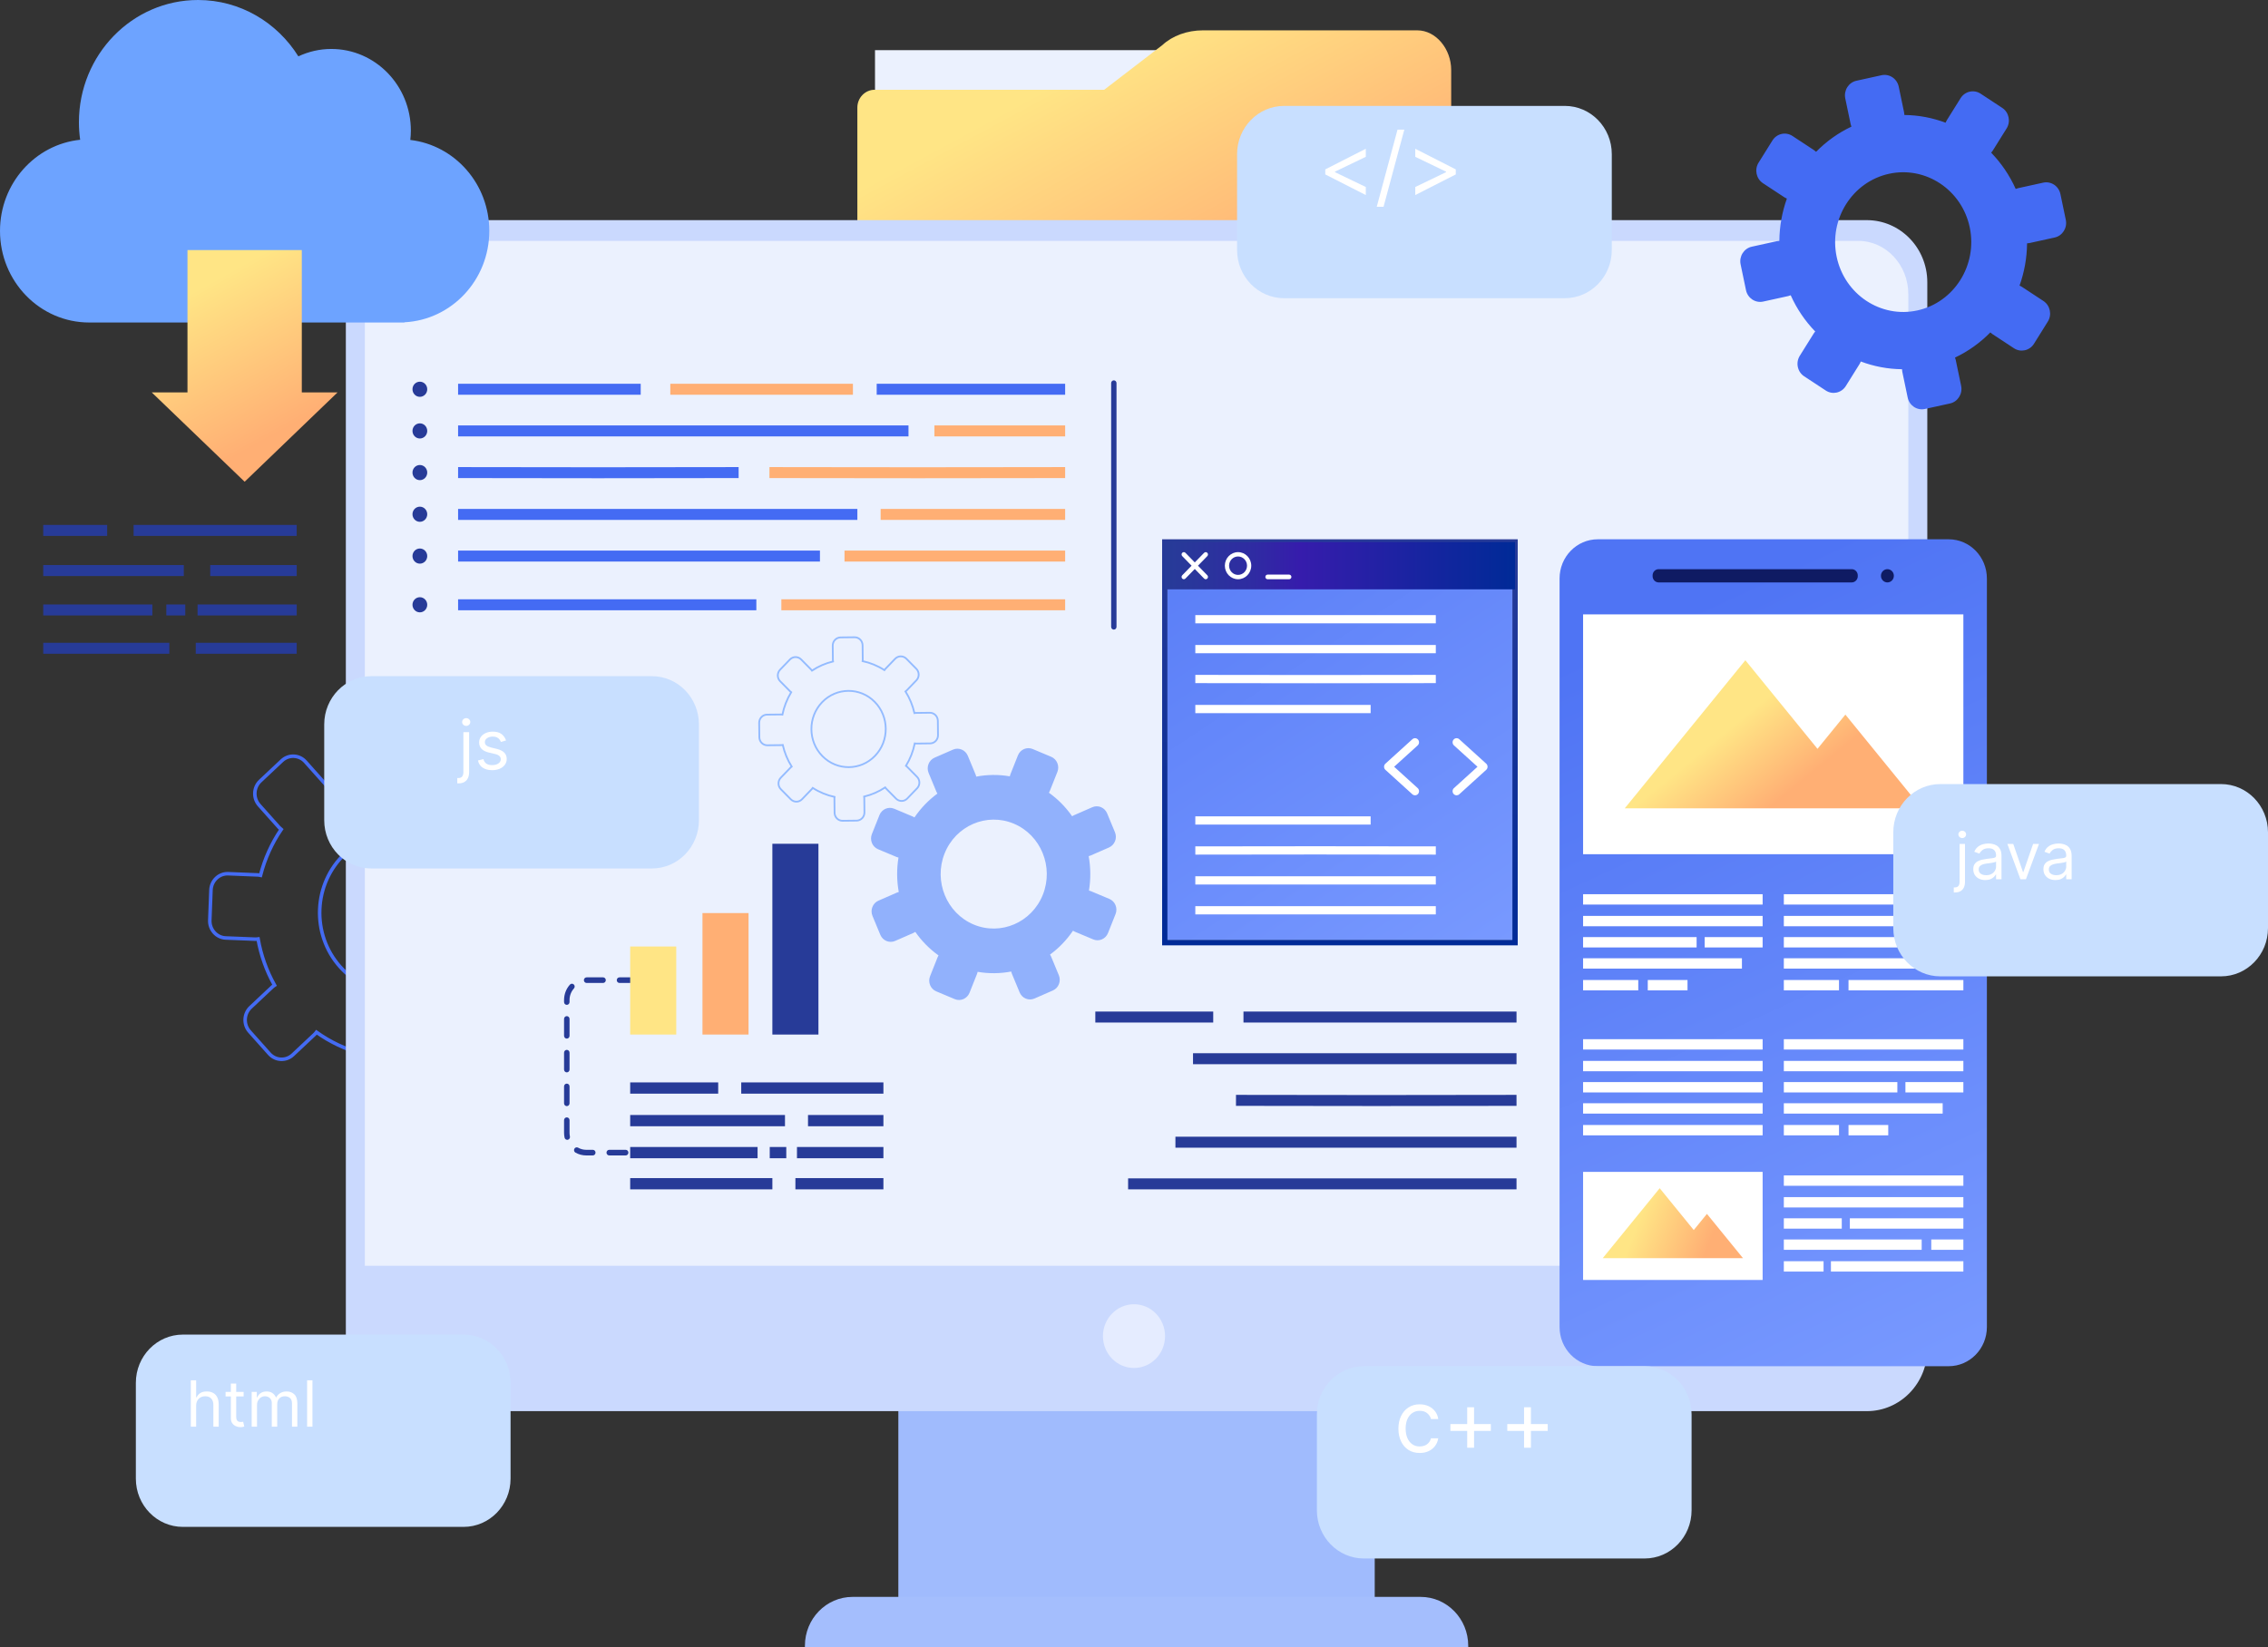 <svg width="640" height="465" viewBox="0 0 640 465" fill="none" xmlns="http://www.w3.org/2000/svg">
<rect x="0" y="0" width="640" height="465" fill="#333333" stroke="none"/>
<path d="M141.785 217.524L135.66 223.282C135.455 223.474 135.277 223.682 135.114 223.899C131.223 221.115 126.945 219.115 122.494 217.908C122.552 217.633 122.596 217.353 122.606 217.065L122.932 208.546C123.033 205.895 121.014 203.653 118.432 203.549L110.134 203.215C107.553 203.112 105.368 205.184 105.267 207.835L104.942 216.354C104.931 216.641 104.953 216.923 104.99 217.2C100.582 218.022 96.278 219.608 92.276 221.965C92.132 221.734 91.971 221.511 91.785 221.301L86.177 215.012C84.432 213.056 81.461 212.921 79.555 214.713L73.43 220.47C71.524 222.262 71.393 225.312 73.139 227.269L78.748 233.557C78.935 233.766 79.138 233.95 79.35 234.118C76.637 238.112 74.689 242.504 73.513 247.074C73.246 247.014 72.973 246.969 72.694 246.959L64.396 246.624C63.153 246.573 61.964 247.02 61.047 247.882C61.041 247.887 61.035 247.893 61.031 247.899C60.112 248.772 59.578 249.959 59.529 251.244L59.204 259.764C59.103 262.415 61.121 264.656 63.703 264.76L72.002 265.094C72.282 265.106 72.555 265.081 72.826 265.042C73.626 269.568 75.171 273.987 77.467 278.095C77.242 278.242 77.024 278.407 76.82 278.599L70.695 284.357C68.789 286.149 68.657 289.199 70.404 291.155L76.012 297.444C77.757 299.4 80.728 299.535 82.634 297.742L88.759 291.984C88.964 291.792 89.142 291.584 89.306 291.367C93.198 294.153 97.475 296.153 101.929 297.36C101.87 297.633 101.825 297.912 101.813 298.201L101.488 306.721C101.438 308.006 101.879 309.232 102.729 310.175C103.579 311.12 104.736 311.667 105.986 311.717L114.284 312.051C115.568 312.102 116.751 311.616 117.632 310.79C118.523 309.953 119.101 308.766 119.152 307.431L119.478 298.912C119.489 298.624 119.465 298.342 119.427 298.066C123.836 297.244 128.14 295.658 132.142 293.301C132.286 293.532 132.447 293.757 132.634 293.965L138.242 300.254C139.987 302.21 142.958 302.345 144.864 300.553L150.989 294.796C152.895 293.004 153.026 289.954 151.28 287.997L145.671 281.709C145.485 281.499 145.282 281.316 145.07 281.148C147.783 277.154 149.732 272.761 150.907 268.189C151.173 268.249 151.445 268.295 151.727 268.307L160.025 268.642C161.309 268.693 162.493 268.207 163.373 267.381C164.263 266.544 164.842 265.356 164.891 264.022L165.219 255.502C165.319 252.851 163.301 250.61 160.719 250.506L152.42 250.172C152.141 250.16 151.867 250.182 151.595 250.22C150.795 245.695 149.25 241.278 146.954 237.169C147.179 237.022 147.398 236.857 147.601 236.665L153.726 230.908C155.632 229.116 155.763 226.066 154.017 224.109L148.408 217.821C146.66 215.866 143.691 215.732 141.785 217.524ZM127.072 274.3C118.121 282.715 104.17 282.085 95.973 272.895C87.776 263.706 88.39 249.383 97.341 240.967C106.292 232.552 120.243 233.182 128.441 242.372C136.637 251.563 136.024 265.886 127.072 274.3Z" stroke="#446BF3" stroke-miterlimit="10"/>
<path d="M331.556 14.157H246.915V29.014H331.556V14.157Z" fill="#EBF1FE"/>
<path d="M399.937 8.566H339.434C335.03 8.566 330.853 10.084 328.023 12.712L311.587 25.338H246.836C244.13 25.338 241.935 27.592 241.935 30.37V122.378C241.935 125.157 244.13 127.41 246.836 127.41H404.605C407.311 127.41 409.506 125.158 409.506 122.378V33.485V30.37V19.749C409.506 13.838 405.223 8.566 399.937 8.566Z" fill="url(#paint0_linear_95_1548)"/>
<path d="M387.888 391.772H253.566V457.878H387.888V391.772Z" fill="#A4BEFD"/>
<path d="M387.888 391.772H253.566V457.878H387.888V391.772Z" fill="#A0BBFD"/>
<path d="M543.86 79.666V380.81C543.86 390.483 536.224 398.323 526.789 398.323H114.664C105.242 398.323 97.592 390.483 97.592 380.81V79.666C97.592 69.994 105.242 62.14 114.664 62.14H526.789C536.224 62.14 543.86 69.994 543.86 79.666Z" fill="#CAD9FE"/>
<path opacity="0.5" d="M328.763 377.142C328.763 382.111 324.84 386.139 320 386.139C315.16 386.139 311.238 382.111 311.238 377.142C311.238 372.173 315.16 368.146 320 368.146C324.84 368.146 328.763 372.173 328.763 377.142Z" fill="white"/>
<path d="M538.501 357.298V83.04C538.501 74.727 532.162 67.989 524.344 67.989H117.11C109.292 67.989 102.954 74.727 102.954 83.04V357.298H538.501Z" fill="#EBF1FE"/>
<path d="M414.317 465H227.137V464.54C227.137 456.926 233.15 450.754 240.565 450.754H400.888C408.304 450.754 414.315 456.926 414.315 464.54V465H414.317Z" fill="#A4BEFD"/>
<path d="M138.071 65.175C138.071 51.9 128.324 40.977 115.78 39.502C115.876 38.634 115.938 37.755 115.938 36.861C115.938 24.134 105.888 13.819 93.493 13.819C90.172 13.819 87.03 14.579 84.194 15.907C78.218 6.342 67.778 0 55.887 0C37.321 0 22.271 15.451 22.271 34.512C22.271 36.19 22.394 37.839 22.62 39.452C9.915 40.772 0 51.785 0 65.176C0 79.457 11.276 91.033 25.186 91.033H114.134V90.969C127.459 90.294 138.071 79.022 138.071 65.175Z" fill="#6DA3FF"/>
<path d="M85.166 110.763V70.588H52.904V110.763H42.82L69.035 135.978L95.253 110.763H85.166Z" fill="url(#paint1_linear_95_1548)"/>
<path d="M441.564 84.172H362.352C355.027 84.172 349.089 78.076 349.089 70.556V43.51C349.089 35.99 355.027 29.894 362.352 29.894H441.564C448.888 29.894 454.827 35.99 454.827 43.51V70.555C454.827 78.076 448.888 84.172 441.564 84.172Z" fill="#C8DFFF"/>
<path d="M130.81 430.991H51.599C44.275 430.991 38.336 424.894 38.336 417.375V390.33C38.336 382.811 44.275 376.714 51.599 376.714H130.811C138.136 376.714 144.074 382.811 144.074 390.33V417.375C144.074 424.894 138.136 430.991 130.81 430.991Z" fill="#C8DFFF"/>
<path d="M183.967 245.142H104.755C97.43 245.142 91.492 239.046 91.492 231.526V204.481C91.492 196.962 97.43 190.865 104.755 190.865H183.967C191.291 190.865 197.23 196.962 197.23 204.481V231.526C197.23 239.046 191.291 245.142 183.967 245.142Z" fill="#C8DFFF"/>
<path d="M549.897 152.224H450.868C444.915 152.224 440.09 157.178 440.09 163.29V374.569C440.09 380.681 444.915 385.635 450.868 385.635H549.897C555.849 385.635 560.675 380.681 560.675 374.569V163.29C560.675 157.178 555.849 152.224 549.897 152.224Z" fill="url(#paint2_linear_95_1548)"/>
<path d="M522.526 164.399H468.054C467.109 164.399 466.342 163.612 466.342 162.641V162.415C466.342 161.445 467.109 160.658 468.054 160.658H522.526C523.471 160.658 524.237 161.445 524.237 162.415V162.641C524.237 163.612 523.471 164.399 522.526 164.399Z" fill="#0F1B63"/>
<path d="M534.423 162.528C534.423 163.561 533.607 164.399 532.6 164.399C531.594 164.399 530.778 163.561 530.778 162.528C530.778 161.495 531.594 160.657 532.6 160.657C533.607 160.657 534.423 161.495 534.423 162.528Z" fill="#0F1B63"/>
<path d="M554.037 173.42H446.728V241.116H554.037V173.42Z" fill="white"/>
<path d="M520.741 201.707L512.873 211.37L492.516 186.367L458.478 228.169H499.195H526.551H542.288L520.741 201.707Z" fill="url(#paint3_linear_95_1548)"/>
<path d="M497.391 330.785H446.728V361.292H497.391V330.785Z" fill="white"/>
<path d="M481.671 342.641L477.956 347.202L468.345 335.397L452.275 355.134H471.498H484.414H491.844L481.671 342.641Z" fill="url(#paint4_linear_95_1548)"/>
<path d="M497.391 258.529H446.728V261.451H497.391V258.529Z" fill="white"/>
<path d="M497.391 252.405H446.728V255.328H497.391V252.405Z" fill="white"/>
<path d="M478.762 264.512H446.728V267.434H478.762V264.512Z" fill="white"/>
<path d="M497.389 264.512H481.039V267.434H497.389V264.512Z" fill="white"/>
<path d="M491.55 270.487H446.728V273.409H491.55V270.487Z" fill="white"/>
<path d="M462.296 276.625H446.728V279.548H462.296V276.625Z" fill="white"/>
<path d="M476.194 276.625H464.981V279.548H476.194V276.625Z" fill="white"/>
<path d="M554.037 299.455H503.374V302.378H554.037V299.455Z" fill="white"/>
<path d="M554.037 293.33H503.374V296.253H554.037V293.33Z" fill="white"/>
<path d="M535.408 305.436H503.374V308.359H535.408V305.436Z" fill="white"/>
<path d="M554.036 305.436H537.686V308.359H554.036V305.436Z" fill="white"/>
<path d="M548.196 311.411H503.374V314.334H548.196V311.411Z" fill="white"/>
<path d="M518.941 317.55H503.374V320.472H518.941V317.55Z" fill="white"/>
<path d="M532.84 317.55H521.627V320.472H532.84V317.55Z" fill="white"/>
<path d="M554.037 258.529H503.374V261.451H554.037V258.529Z" fill="white"/>
<path d="M554.037 252.405H503.374V255.328H554.037V252.405Z" fill="white"/>
<path d="M535.408 264.512H503.374V267.434H535.408V264.512Z" fill="white"/>
<path d="M554.036 264.512H537.686V267.434H554.036V264.512Z" fill="white"/>
<path d="M554.037 270.487H503.374V273.409H554.037V270.487Z" fill="white"/>
<path d="M518.941 276.625H503.374V279.548H518.941V276.625Z" fill="white"/>
<path d="M554.037 276.625H521.627V279.548H554.037V276.625Z" fill="white"/>
<path d="M497.391 299.455H446.728V302.378H497.391V299.455Z" fill="white"/>
<path d="M497.391 293.33H446.728V296.253H497.391V293.33Z" fill="white"/>
<path d="M497.391 305.436H446.728V308.359H497.391V305.436Z" fill="white"/>
<path d="M497.391 311.411H446.728V314.334H497.391V311.411Z" fill="white"/>
<path d="M497.391 317.55H446.728V320.472H497.391V317.55Z" fill="white"/>
<path d="M554.037 337.907H503.374V340.83H554.037V337.907Z" fill="white"/>
<path d="M554.037 331.784H503.374V334.706H554.037V331.784Z" fill="white"/>
<path d="M554.035 343.889H522.001V346.811H554.035V343.889Z" fill="white"/>
<path d="M519.724 343.889H503.374V346.811H519.724V343.889Z" fill="white"/>
<path d="M542.275 349.864H503.374V352.786H542.275V349.864Z" fill="white"/>
<path d="M554.035 349.864H544.978V352.786H554.035V349.864Z" fill="white"/>
<path d="M554.037 356.002H516.666V358.925H554.037V356.002Z" fill="white"/>
<path d="M514.586 356.002H503.374V358.925H514.586V356.002Z" fill="white"/>
<path d="M464.081 439.913H384.869C377.545 439.913 371.606 433.817 371.606 426.297V399.253C371.606 391.733 377.545 385.636 384.869 385.636H464.081C471.406 385.636 477.344 391.733 477.344 399.253V426.297C477.344 433.817 471.406 439.913 464.081 439.913Z" fill="#C8DFFF"/>
<path d="M626.738 275.594H547.525C540.201 275.594 534.263 269.497 534.263 261.978V234.933C534.263 227.413 540.201 221.317 547.525 221.317H626.738C634.062 221.317 640 227.413 640 234.933V261.978C640 269.497 634.062 275.594 626.738 275.594Z" fill="#C8DFFF"/>
<path d="M342.356 285.53H309.085V288.629H342.356V285.53Z" fill="#273B98"/>
<path d="M427.942 285.53H350.891V288.629H427.942V285.53Z" fill="#273B98"/>
<path d="M388.452 312.197C375.226 312.197 361.971 312.181 348.777 312.148L348.782 309.048C375.168 309.113 401.798 309.113 427.938 309.048L427.945 312.148C414.874 312.181 401.678 312.197 388.452 312.197Z" fill="#273B98"/>
<path d="M427.942 297.29H336.654V300.389H427.942V297.29Z" fill="#273B98"/>
<path d="M427.943 320.858H331.689V323.957H427.943V320.858Z" fill="#273B98"/>
<path d="M427.943 332.618H318.338V335.717H427.943V332.618Z" fill="#273B98"/>
<path d="M180.799 108.325H129.266V111.424H180.799V108.325Z" fill="#446BF3"/>
<path d="M300.572 108.325H247.393V111.424H300.572V108.325Z" fill="#446BF3"/>
<path d="M300.572 120.084H263.683V123.184H300.572V120.084Z" fill="#FFAF74"/>
<path d="M300.572 143.654H248.509V146.753H300.572V143.654Z" fill="#FFAF74"/>
<path d="M300.572 155.412H238.312V158.511H300.572V155.412Z" fill="#FFAF74"/>
<path d="M300.572 169.161H220.486V172.261H300.572V169.161Z" fill="#FFAF74"/>
<path d="M240.685 108.325H189.151V111.424H240.685V108.325Z" fill="#FFAF74"/>
<path d="M258.97 134.991C251.098 134.991 243.198 134.979 227.399 134.957L217.127 134.942L217.13 131.843L227.403 131.858C258.996 131.903 258.999 131.903 290.369 131.858L300.572 131.843V134.942L290.373 134.957C274.686 134.981 266.842 134.991 258.97 134.991Z" fill="#FFAF74"/>
<path d="M168.756 134.991C155.53 134.991 142.334 134.975 129.263 134.943L129.269 131.844C155.409 131.909 182.042 131.909 208.427 131.844L208.433 134.943C195.237 134.976 181.981 134.991 168.756 134.991Z" fill="#446BF3"/>
<path d="M256.365 120.084H129.266V123.184H256.365V120.084Z" fill="#446BF3"/>
<path d="M213.431 169.161H129.266V172.261H213.431V169.161Z" fill="#446BF3"/>
<path d="M241.937 143.654H129.266V146.753H241.937V143.654Z" fill="#446BF3"/>
<path d="M231.379 155.412H129.266V158.511H231.379V155.412Z" fill="#446BF3"/>
<path d="M118.479 112.012C119.628 112.012 120.56 111.055 120.56 109.875C120.56 108.695 119.628 107.738 118.479 107.738C117.329 107.738 116.398 108.695 116.398 109.875C116.398 111.055 117.329 112.012 118.479 112.012Z" fill="#273B98"/>
<path d="M120.56 121.635C120.56 122.815 119.628 123.771 118.479 123.771C117.329 123.771 116.398 122.815 116.398 121.635C116.398 120.455 117.329 119.498 118.479 119.498C119.628 119.497 120.56 120.453 120.56 121.635Z" fill="#273B98"/>
<path d="M118.479 135.53C119.628 135.53 120.56 134.573 120.56 133.393C120.56 132.213 119.628 131.256 118.479 131.256C117.329 131.256 116.398 132.213 116.398 133.393C116.398 134.573 117.329 135.53 118.479 135.53Z" fill="#273B98"/>
<path d="M120.56 145.153C120.56 146.333 119.628 147.29 118.479 147.29C117.329 147.29 116.398 146.333 116.398 145.153C116.398 143.973 117.329 143.016 118.479 143.016C119.628 143.016 120.56 143.973 120.56 145.153Z" fill="#273B98"/>
<path d="M118.479 159.099C119.628 159.099 120.56 158.142 120.56 156.962C120.56 155.782 119.628 154.826 118.479 154.826C117.329 154.826 116.398 155.782 116.398 156.962C116.398 158.142 117.329 159.099 118.479 159.099Z" fill="#273B98"/>
<path d="M120.56 170.71C120.56 171.89 119.628 172.847 118.479 172.847C117.329 172.847 116.398 171.89 116.398 170.71C116.398 169.53 117.329 168.574 118.479 168.574C119.628 168.574 120.56 169.53 120.56 170.71Z" fill="#273B98"/>
<path d="M314.309 177.717C313.891 177.717 313.554 177.371 313.554 176.942V108.134C313.554 107.705 313.891 107.359 314.309 107.359C314.727 107.359 315.064 107.705 315.064 108.134V176.943C315.063 177.371 314.725 177.717 314.309 177.717Z" fill="#273B98"/>
<path d="M185.836 326.142H181.196C180.768 326.142 180.423 325.786 180.423 325.348C180.423 324.909 180.77 324.555 181.196 324.555H185.836C186.264 324.555 186.609 324.911 186.609 325.348C186.61 325.786 186.264 326.142 185.836 326.142ZM176.557 326.142H171.919C171.491 326.142 171.146 325.786 171.146 325.348C171.146 324.909 171.493 324.555 171.919 324.555H176.557C176.985 324.555 177.33 324.911 177.33 325.348C177.332 325.786 176.985 326.142 176.557 326.142ZM167.279 326.142H165.401C164.345 326.142 163.301 325.864 162.382 325.341C162.007 325.128 161.874 324.645 162.08 324.261C162.289 323.876 162.763 323.741 163.131 323.952C163.822 324.345 164.606 324.554 165.401 324.554H167.279C167.707 324.554 168.052 324.909 168.052 325.347C168.053 325.786 167.707 326.142 167.279 326.142ZM160.067 321.736C159.712 321.736 159.392 321.483 159.314 321.111C159.219 320.663 159.17 320.202 159.17 319.745V316.19C159.17 315.751 159.517 315.397 159.943 315.397C160.369 315.397 160.716 315.752 160.716 316.19V319.745C160.716 320.089 160.752 320.436 160.824 320.775C160.914 321.204 160.65 321.627 160.234 321.72C160.177 321.73 160.121 321.736 160.067 321.736ZM159.943 312.221C159.515 312.221 159.17 311.866 159.17 311.428V306.664C159.17 306.225 159.517 305.871 159.943 305.871C160.369 305.871 160.716 306.227 160.716 306.664V311.428C160.716 311.866 160.371 312.221 159.943 312.221ZM159.943 302.695C159.515 302.695 159.17 302.34 159.17 301.901V297.137C159.17 296.698 159.517 296.344 159.943 296.344C160.369 296.344 160.716 296.699 160.716 297.137V301.901C160.716 302.34 160.371 302.695 159.943 302.695ZM159.943 293.168C159.515 293.168 159.17 292.813 159.17 292.375V287.611C159.17 287.172 159.517 286.818 159.943 286.818C160.369 286.818 160.716 287.174 160.716 287.611V292.375C160.716 292.814 160.371 293.168 159.943 293.168ZM159.943 283.642C159.515 283.642 159.17 283.287 159.17 282.849V282.269C159.17 280.654 159.758 279.111 160.825 277.927C161.116 277.606 161.604 277.585 161.919 277.883C162.232 278.18 162.252 278.684 161.961 279.005C161.16 279.895 160.717 281.054 160.717 282.271V282.851C160.716 283.289 160.371 283.642 159.943 283.642ZM188.734 277.46H184.095C183.667 277.46 183.322 277.105 183.322 276.667C183.322 276.229 183.669 275.874 184.095 275.874H188.734C189.161 275.874 189.508 276.229 189.508 276.667C189.508 277.105 189.161 277.46 188.734 277.46ZM179.455 277.46H174.817C174.389 277.46 174.044 277.105 174.044 276.667C174.044 276.229 174.39 275.874 174.817 275.874H179.455C179.883 275.874 180.228 276.229 180.228 276.667C180.228 277.105 179.883 277.46 179.455 277.46ZM170.177 277.46H165.538C165.11 277.46 164.766 277.105 164.766 276.667C164.766 276.229 165.112 275.874 165.538 275.874H170.177C170.605 275.874 170.949 276.229 170.949 276.667C170.949 277.105 170.605 277.46 170.177 277.46Z" fill="#273B98"/>
<path d="M202.665 305.528H177.83V308.704H202.665V305.528Z" fill="#273B98"/>
<path d="M249.288 305.528H209.166V308.704H249.288V305.528Z" fill="#273B98"/>
<path d="M249.287 332.541H224.453V335.717H249.287V332.541Z" fill="#273B98"/>
<path d="M217.954 332.541H177.83V335.717H217.954V332.541Z" fill="#273B98"/>
<path d="M221.511 314.728H177.83V317.904H221.511V314.728Z" fill="#273B98"/>
<path d="M249.287 314.728H228.01V317.904H249.287V314.728Z" fill="#273B98"/>
<path d="M213.777 323.76H177.83V326.936H213.777V323.76Z" fill="#273B98"/>
<path d="M249.287 323.76H224.895V326.936H249.287V323.76Z" fill="#273B98"/>
<path d="M190.831 267.167H177.83V292.021H190.831V267.167Z" fill="#FFE585"/>
<path d="M211.228 257.731H198.227V292.02H211.228V257.731Z" fill="#FFAF74"/>
<path d="M230.953 238.17H217.952V292.02H230.953V238.17Z" fill="#273B98"/>
<path d="M221.878 323.76H217.212V326.936H221.878V323.76Z" fill="#273B98"/>
<path d="M426.772 153.809H329.447V265.29H426.772V153.809Z" fill="url(#paint5_linear_95_1548)"/>
<path d="M405.167 173.622H337.304V175.946H405.167V173.622Z" fill="white"/>
<path d="M371.164 192.862C359.51 192.862 347.877 192.85 337.303 192.824L337.309 190.499C358.454 190.553 383.824 190.553 405.166 190.499L405.172 192.824C394.497 192.85 382.819 192.862 371.164 192.862Z" fill="white"/>
<path d="M405.167 182.061H337.304V184.385H405.167V182.061Z" fill="white"/>
<path d="M386.776 198.977H337.304V201.301H386.776V198.977Z" fill="white"/>
<path d="M405.167 255.782H337.304V258.106H405.167V255.782Z" fill="white"/>
<path d="M405.166 241.23C383.821 241.178 358.452 241.178 337.309 241.23L337.303 238.906C358.452 238.855 383.825 238.855 405.172 238.906L405.166 241.23Z" fill="white"/>
<path d="M405.167 247.345H337.304V249.669H405.167V247.345Z" fill="white"/>
<path d="M386.776 230.429H337.304V232.753H386.776V230.429Z" fill="white"/>
<path d="M428.28 266.839H327.937V152.224H428.28V266.839ZM329.447 265.29H426.772V153.773H329.447V265.29Z" fill="url(#paint6_linear_95_1548)"/>
<path d="M427.527 152.998H328.692V166.352H427.527V152.998Z" fill="url(#paint7_linear_95_1548)"/>
<path d="M399.302 224.491C399.035 224.491 398.769 224.395 398.551 224.2L390.946 217.301C390.702 217.081 390.565 216.763 390.565 216.43C390.565 216.097 390.704 215.779 390.946 215.559L398.551 208.66C399.02 208.236 399.734 208.278 400.15 208.762C400.564 209.243 400.518 209.977 400.051 210.403L393.406 216.43L400.051 222.458C400.518 222.884 400.562 223.617 400.15 224.098C399.927 224.359 399.614 224.491 399.302 224.491Z" fill="white"/>
<path d="M411.034 224.49C410.721 224.49 410.409 224.358 410.185 224.098C409.772 223.616 409.817 222.883 410.285 222.457L416.93 216.43L410.285 210.402C409.817 209.976 409.774 209.243 410.185 208.762C410.6 208.28 411.314 208.237 411.785 208.66L419.389 215.558C419.633 215.779 419.771 216.097 419.771 216.43C419.771 216.762 419.632 217.079 419.389 217.301L411.785 224.199C411.568 224.394 411.301 224.49 411.034 224.49Z" fill="white"/>
<path d="M338.052 159.676L340.688 156.97C340.938 156.713 340.938 156.299 340.688 156.043C340.439 155.787 340.036 155.787 339.786 156.043L337.15 158.749L334.513 156.043C334.264 155.787 333.861 155.787 333.611 156.043C333.361 156.299 333.361 156.713 333.611 156.97L336.247 159.676L333.611 162.383C333.361 162.639 333.361 163.053 333.611 163.309C333.735 163.437 333.899 163.501 334.062 163.501C334.226 163.501 334.389 163.437 334.513 163.309L337.15 160.603L339.786 163.309C339.91 163.437 340.074 163.501 340.237 163.501C340.401 163.501 340.564 163.437 340.688 163.309C340.938 163.053 340.938 162.639 340.688 162.383L338.052 159.676Z" fill="white"/>
<path d="M349.361 163.501C347.306 163.501 345.634 161.784 345.634 159.676C345.634 157.566 347.306 155.851 349.361 155.851C351.416 155.851 353.087 157.568 353.087 159.676C353.087 161.786 351.416 163.501 349.361 163.501ZM349.361 157.075C347.965 157.075 346.828 158.241 346.828 159.675C346.828 161.108 347.965 162.274 349.361 162.274C350.757 162.274 351.893 161.108 351.893 159.675C351.893 158.241 350.757 157.075 349.361 157.075Z" fill="white"/>
<path d="M363.777 163.501H357.705C357.351 163.501 357.066 163.207 357.066 162.846C357.066 162.484 357.351 162.191 357.705 162.191H363.777C364.131 162.191 364.416 162.484 364.416 162.846C364.416 163.207 364.129 163.501 363.777 163.501Z" fill="white"/>
<path d="M287.246 213.22L285.11 218.591C285.038 218.769 284.987 218.951 284.949 219.134C281.766 218.582 278.568 218.63 275.488 219.216C275.445 219.03 275.393 218.844 275.318 218.664L273.104 213.326C272.415 211.665 270.54 210.89 268.922 211.596L263.722 213.868C262.105 214.574 261.349 216.502 262.037 218.162L264.251 223.5C264.325 223.68 264.419 223.846 264.52 224.007C262.041 225.828 259.843 228.089 258.05 230.734C257.896 230.635 257.734 230.546 257.559 230.472L252.328 228.278C250.699 227.596 248.834 228.4 248.17 230.072L246.033 235.443C245.368 237.114 246.151 239.029 247.78 239.711L253.011 241.905C253.185 241.978 253.362 242.031 253.54 242.07C253.002 245.337 253.049 248.621 253.62 251.783C253.439 251.827 253.258 251.881 253.083 251.957L247.883 254.23C247.103 254.571 246.5 255.2 246.18 256.004C246.179 256.008 246.176 256.014 246.174 256.019C245.856 256.83 245.865 257.721 246.198 258.524L248.412 263.862C249.101 265.522 250.978 266.299 252.595 265.593L257.794 263.32C257.969 263.243 258.131 263.146 258.286 263.042C260.061 265.588 262.263 267.845 264.841 269.686C264.745 269.843 264.657 270.011 264.585 270.19L262.449 275.561C261.784 277.233 262.567 279.147 264.195 279.829L269.427 282.023C271.055 282.705 272.92 281.902 273.585 280.23L275.722 274.859C275.793 274.681 275.844 274.499 275.882 274.316C279.065 274.868 282.264 274.82 285.345 274.232C285.387 274.418 285.437 274.603 285.513 274.784L287.727 280.122C288.06 280.927 288.679 281.549 289.469 281.876C290.259 282.203 291.127 282.194 291.91 281.852L297.109 279.579C297.912 279.228 298.504 278.576 298.81 277.804C299.121 277.023 299.14 276.12 298.794 275.285L296.582 269.947C296.507 269.765 296.412 269.601 296.31 269.442C298.79 267.62 300.988 265.359 302.781 262.712C302.936 262.811 303.098 262.901 303.272 262.975L308.504 265.168C310.132 265.851 311.997 265.047 312.662 263.375L314.798 258.004C315.463 256.332 314.68 254.418 313.051 253.735L307.82 251.542C307.646 251.468 307.47 251.416 307.291 251.377C307.829 248.11 307.782 244.824 307.21 241.662C307.391 241.619 307.57 241.568 307.747 241.49L312.946 239.217C313.75 238.866 314.341 238.212 314.648 237.441C314.959 236.66 314.978 235.757 314.63 234.922L312.418 229.583C311.728 227.922 309.852 227.146 308.235 227.853L303.035 230.126C302.86 230.202 302.698 230.298 302.542 230.402C300.767 227.857 298.565 225.601 295.989 223.759C296.085 223.602 296.173 223.434 296.244 223.255L298.381 217.885C299.045 216.213 298.263 214.298 296.634 213.616L291.403 211.422C289.776 210.743 287.911 211.548 287.246 213.22ZM294.283 252.539C291.16 260.388 282.4 264.167 274.755 260.962C267.109 257.757 263.429 248.763 266.55 240.914C269.672 233.065 278.432 229.286 286.078 232.492C293.723 235.696 297.404 244.689 294.283 252.539Z" fill="#91B1FC"/>
<path d="M252.596 185.952L249.815 188.844C249.723 188.94 249.643 189.044 249.57 189.151C247.653 187.922 245.57 187.075 243.421 186.611C243.443 186.48 243.457 186.345 243.455 186.208L243.411 182.145C243.397 180.881 242.383 179.863 241.152 179.878L237.193 179.924C235.961 179.939 234.97 180.978 234.984 182.244L235.03 186.307C235.031 186.444 235.049 186.577 235.072 186.709C232.992 187.21 230.981 188.07 229.132 189.292C229.058 189.186 228.977 189.084 228.882 188.988L226.065 186.133C225.189 185.246 223.771 185.255 222.906 186.154L220.125 189.047C219.261 189.946 219.269 191.402 220.146 192.29L222.963 195.145C223.057 195.239 223.157 195.322 223.262 195.396C222.065 197.365 221.24 199.505 220.788 201.709C220.66 201.687 220.528 201.673 220.396 201.675L216.438 201.721C215.845 201.728 215.29 201.97 214.873 202.403C214.871 202.406 214.868 202.408 214.866 202.411C214.448 202.849 214.224 203.427 214.229 204.041L214.275 208.104C214.289 209.368 215.303 210.386 216.534 210.371L220.493 210.325C220.628 210.323 220.756 210.305 220.885 210.28C221.373 212.415 222.211 214.479 223.401 216.379C223.297 216.456 223.198 216.54 223.105 216.636L220.324 219.528C219.459 220.428 219.468 221.884 220.344 222.771L223.162 225.626C224.038 226.514 225.456 226.505 226.321 225.605L229.101 222.713C229.193 222.617 229.274 222.513 229.347 222.405C231.264 223.635 233.349 224.482 235.497 224.945C235.475 225.077 235.46 225.211 235.462 225.349L235.507 229.412C235.514 230.025 235.752 230.598 236.179 231.027C236.605 231.456 237.169 231.687 237.766 231.681L241.726 231.636C242.338 231.628 242.89 231.367 243.29 230.952C243.695 230.532 243.941 229.952 243.934 229.316L243.889 225.253C243.887 225.115 243.868 224.983 243.845 224.851C245.925 224.35 247.936 223.489 249.786 222.267C249.861 222.374 249.943 222.477 250.036 222.572L252.853 225.427C253.73 226.316 255.148 226.305 256.012 225.406L258.793 222.513C259.658 221.614 259.649 220.158 258.773 219.27L255.955 216.415C255.862 216.321 255.761 216.238 255.656 216.163C256.854 214.195 257.679 212.055 258.131 209.849C258.26 209.872 258.39 209.887 258.524 209.885L262.482 209.839C263.094 209.831 263.648 209.572 264.046 209.155C264.451 208.734 264.698 208.155 264.69 207.519L264.647 203.454C264.632 202.19 263.619 201.172 262.387 201.187L258.429 201.234C258.297 201.235 258.167 201.253 258.038 201.277C257.55 199.142 256.712 197.077 255.522 195.179C255.625 195.103 255.726 195.019 255.818 194.923L258.599 192.03C259.463 191.131 259.455 189.675 258.578 188.787L255.761 185.932C254.879 185.043 253.462 185.052 252.596 185.952ZM246.925 213.344C242.861 217.573 236.205 217.618 232.087 213.445C227.968 209.272 227.924 202.439 231.989 198.211C236.052 193.984 242.709 193.939 246.827 198.11C250.944 202.285 250.988 209.118 246.925 213.344Z" stroke="#93BBFF" stroke-width="0.5" stroke-miterlimit="10"/>
<path d="M30.246 148.168H12.202V151.267H30.246V148.168Z" fill="#273B98"/>
<path d="M83.73 148.168H37.704V151.267H83.73V148.168Z" fill="#273B98"/>
<path d="M83.73 181.439H55.24V184.538H83.73V181.439Z" fill="#273B98"/>
<path d="M47.784 181.439H12.202V184.538H47.784V181.439Z" fill="#273B98"/>
<path d="M51.866 159.498H12.202V162.597H51.866V159.498Z" fill="#273B98"/>
<path d="M83.729 159.498H59.322V162.597H83.729V159.498Z" fill="#273B98"/>
<path d="M42.992 170.623H12.202V173.723H42.992V170.623Z" fill="#273B98"/>
<path d="M83.729 170.623H55.748V173.723H83.729V170.623Z" fill="#273B98"/>
<path d="M52.285 170.623H46.933V173.723H52.285V170.623Z" fill="#273B98"/>
<path d="M576.569 51.557L569.482 53.115C569.247 53.167 569.022 53.242 568.806 53.332C567.076 49.473 564.715 46.028 561.884 43.102C562.046 42.922 562.199 42.73 562.33 42.518L566.24 36.254C567.457 34.305 566.902 31.703 565.003 30.454L558.901 26.44C557.003 25.193 554.469 25.761 553.252 27.712L549.342 33.976C549.211 34.186 549.106 34.408 549.014 34.635C545.342 33.255 541.422 32.498 537.396 32.459C537.387 32.219 537.362 31.979 537.312 31.736L535.795 24.461C535.323 22.197 533.146 20.75 530.94 21.234L523.854 22.792C521.649 23.276 520.239 25.514 520.711 27.778L522.229 35.053C522.28 35.294 522.353 35.525 522.44 35.747C518.681 37.524 515.326 39.947 512.475 42.853C512.3 42.686 512.113 42.529 511.909 42.394L505.807 38.38C504.893 37.779 503.806 37.576 502.746 37.809C502.74 37.81 502.733 37.812 502.727 37.813C501.659 38.053 500.748 38.705 500.158 39.65L496.248 45.914C495.033 47.864 495.586 50.465 497.486 51.714L503.588 55.728C503.796 55.864 504.012 55.969 504.231 56.062C502.887 59.832 502.15 63.858 502.11 67.992C501.878 68.001 501.643 68.026 501.406 68.077L494.32 69.635C492.115 70.119 490.705 72.355 491.177 74.621L492.695 81.896C493.166 84.16 495.344 85.607 497.549 85.122L504.636 83.564C504.871 83.512 505.096 83.437 505.312 83.347C507.042 87.208 509.403 90.652 512.236 93.579C512.074 93.759 511.92 93.946 511.788 94.159L507.878 100.424C507.288 101.368 507.092 102.492 507.326 103.588C507.559 104.684 508.195 105.619 509.115 106.224L515.217 110.237C516.16 110.858 517.26 111.029 518.278 110.806C519.308 110.579 520.254 109.948 520.866 108.967L524.776 102.703C524.908 102.492 525.011 102.268 525.101 102.043C528.773 103.423 532.694 104.18 536.721 104.22C536.73 104.46 536.754 104.702 536.806 104.943L538.323 112.218C538.795 114.482 540.972 115.929 543.178 115.445L550.264 113.887C552.469 113.403 553.879 111.167 553.407 108.903L551.889 101.628C551.838 101.386 551.765 101.156 551.678 100.934C555.438 99.157 558.793 96.734 561.644 93.825C561.819 93.991 562.003 94.149 562.209 94.285L568.311 98.299C569.255 98.92 570.356 99.091 571.374 98.868C572.403 98.641 573.35 98.01 573.962 97.029L577.871 90.765C579.088 88.816 578.532 86.214 576.634 84.965L570.533 80.951C570.328 80.816 570.11 80.708 569.891 80.614C571.235 76.844 571.973 72.82 572.011 68.687C572.244 68.678 572.479 68.653 572.714 68.602L579.801 67.044C582.006 66.56 583.415 64.324 582.944 62.06L581.426 54.785C580.952 52.519 578.774 51.072 576.569 51.557ZM541.08 87.622C530.724 89.898 520.495 83.101 518.278 72.469C516.061 61.837 522.681 51.335 533.038 49.059C543.394 46.783 553.623 53.579 555.84 64.212C558.057 74.844 551.435 85.346 541.08 87.622Z" fill="#446BF3"/>
<path d="M373.976 49.235V47.814L385.411 41.99V44.263L376.639 48.489L376.71 48.347V48.702L376.639 48.56L385.411 52.786V55.059L373.976 49.235ZM396.279 36.593L390.42 58.361H388.502L394.362 36.593H396.279ZM410.801 49.235L399.367 55.059V52.786L408.138 48.56L408.067 48.702V48.347L408.138 48.489L399.367 44.263V41.99L410.801 47.814V49.235Z" fill="white"/>
<path d="M55.352 396.806V402.712H53.844V389.621H55.352V394.428H55.48C55.71 393.921 56.056 393.518 56.516 393.22C56.98 392.917 57.598 392.766 58.369 392.766C59.038 392.766 59.624 392.9 60.127 393.169C60.63 393.433 61.02 393.84 61.297 394.39C61.578 394.935 61.719 395.63 61.719 396.473V402.712H60.21V396.576C60.21 395.796 60.008 395.193 59.603 394.767C59.203 394.336 58.646 394.121 57.935 394.121C57.44 394.121 56.997 394.226 56.605 394.434C56.217 394.643 55.911 394.948 55.685 395.348C55.463 395.749 55.352 396.235 55.352 396.806ZM68.749 392.894V394.172H63.66V392.894H68.749ZM65.143 390.542H66.652V399.9C66.652 400.326 66.714 400.645 66.837 400.858C66.965 401.067 67.127 401.208 67.323 401.28C67.523 401.348 67.734 401.382 67.956 401.382C68.122 401.382 68.258 401.374 68.365 401.357C68.472 401.336 68.557 401.319 68.621 401.306L68.927 402.661C68.825 402.699 68.682 402.738 68.499 402.776C68.316 402.819 68.084 402.84 67.802 402.84C67.376 402.84 66.959 402.748 66.55 402.565C66.145 402.382 65.808 402.103 65.54 401.728C65.275 401.353 65.143 400.88 65.143 400.309V390.542ZM71.018 402.712V392.894H72.475V394.428H72.603C72.807 393.904 73.138 393.497 73.594 393.207C74.05 392.913 74.597 392.766 75.236 392.766C75.884 392.766 76.423 392.913 76.854 393.207C77.288 393.497 77.627 393.904 77.87 394.428H77.972C78.224 393.921 78.601 393.518 79.104 393.22C79.606 392.917 80.209 392.766 80.912 392.766C81.79 392.766 82.508 393.041 83.067 393.591C83.625 394.136 83.904 394.986 83.904 396.141V402.712H82.395V396.141C82.395 395.417 82.197 394.899 81.801 394.588C81.405 394.277 80.938 394.121 80.401 394.121C79.711 394.121 79.176 394.33 78.797 394.748C78.418 395.161 78.228 395.685 78.228 396.32V402.712H76.694V395.988C76.694 395.429 76.513 394.98 76.15 394.639C75.788 394.294 75.322 394.121 74.751 394.121C74.359 394.121 73.992 394.226 73.651 394.434C73.314 394.643 73.042 394.933 72.833 395.304C72.628 395.67 72.526 396.094 72.526 396.576V402.712H71.018ZM88.171 389.621V402.712H86.662V389.621H88.171Z" fill="white"/>
<path d="M130.764 206.652H132.381V217.944C132.381 218.592 132.269 219.154 132.045 219.629C131.826 220.104 131.492 220.472 131.045 220.732C130.602 220.993 130.042 221.123 129.366 221.123C129.311 221.123 129.256 221.123 129.201 221.123C129.147 221.123 129.092 221.123 129.037 221.123V219.615C129.092 219.615 129.142 219.615 129.188 219.615C129.233 219.615 129.284 219.615 129.339 219.615C129.832 219.615 130.193 219.469 130.421 219.177C130.649 218.889 130.764 218.478 130.764 217.944V206.652ZM131.558 204.898C131.243 204.898 130.972 204.79 130.743 204.576C130.519 204.361 130.407 204.103 130.407 203.802C130.407 203.5 130.519 203.242 130.743 203.027C130.972 202.813 131.243 202.705 131.558 202.705C131.874 202.705 132.143 202.813 132.367 203.027C132.595 203.242 132.71 203.5 132.71 203.802C132.71 204.103 132.595 204.361 132.367 204.576C132.143 204.79 131.874 204.898 131.558 204.898ZM142.797 209.009L141.345 209.42C141.253 209.178 141.118 208.943 140.94 208.714C140.767 208.481 140.529 208.289 140.228 208.139C139.926 207.988 139.54 207.913 139.07 207.913C138.426 207.913 137.889 208.061 137.46 208.358C137.035 208.65 136.822 209.023 136.822 209.475C136.822 209.877 136.969 210.194 137.261 210.427C137.553 210.66 138.01 210.854 138.631 211.01L140.193 211.393C141.134 211.622 141.836 211.971 142.297 212.442C142.758 212.908 142.989 213.508 142.989 214.244C142.989 214.847 142.815 215.386 142.468 215.861C142.126 216.336 141.646 216.71 141.029 216.984C140.413 217.258 139.696 217.395 138.878 217.395C137.804 217.395 136.916 217.163 136.213 216.697C135.509 216.231 135.064 215.55 134.876 214.655L136.411 214.271C136.557 214.837 136.834 215.262 137.24 215.545C137.651 215.829 138.188 215.97 138.85 215.97C139.604 215.97 140.203 215.81 140.646 215.491C141.093 215.166 141.317 214.778 141.317 214.326C141.317 213.96 141.189 213.654 140.933 213.408C140.678 213.157 140.285 212.969 139.755 212.846L138.001 212.435C137.037 212.206 136.329 211.852 135.877 211.373C135.429 210.889 135.205 210.283 135.205 209.557C135.205 208.963 135.372 208.438 135.706 207.981C136.044 207.524 136.503 207.166 137.083 206.905C137.667 206.645 138.33 206.515 139.07 206.515C140.111 206.515 140.929 206.743 141.523 207.2C142.121 207.657 142.546 208.26 142.797 209.009Z" fill="white"/>
<path d="M400.63 410.126C399.385 410.126 398.313 409.832 397.414 409.244C396.514 408.656 395.823 407.846 395.339 406.815C394.854 405.783 394.612 404.604 394.612 403.279C394.612 401.93 394.86 400.74 395.356 399.708C395.857 398.67 396.555 397.861 397.448 397.279C398.347 396.691 399.396 396.397 400.595 396.397C401.529 396.397 402.371 396.57 403.12 396.915C403.869 397.261 404.483 397.745 404.961 398.368C405.44 398.99 405.737 399.717 405.852 400.547H403.811C403.656 399.941 403.31 399.405 402.774 398.939C402.244 398.466 401.529 398.23 400.63 398.23C399.834 398.23 399.137 398.437 398.538 398.852C397.944 399.261 397.48 399.841 397.146 400.59C396.817 401.333 396.653 402.207 396.653 403.209C396.653 404.235 396.814 405.129 397.137 405.89C397.466 406.651 397.927 407.241 398.52 407.662C399.12 408.083 399.823 408.293 400.63 408.293C401.16 408.293 401.641 408.201 402.074 408.017C402.506 407.832 402.872 407.567 403.172 407.221C403.471 406.875 403.685 406.46 403.811 405.976H405.852C405.737 406.76 405.451 407.466 404.996 408.094C404.546 408.717 403.95 409.213 403.206 409.581C402.469 409.945 401.61 410.126 400.63 410.126ZM414.022 408.639V397.227H415.959V408.639H414.022ZM409.284 403.901V401.965H420.697V403.901H409.284ZM430.071 408.639V397.227H432.007V408.639H430.071ZM425.333 403.901V401.965H436.745V403.901H425.333Z" fill="white"/>
<path d="M552.968 238.22H554.498V248.906C554.498 249.52 554.392 250.052 554.18 250.502C553.973 250.951 553.657 251.299 553.233 251.546C552.814 251.792 552.284 251.915 551.645 251.915C551.593 251.915 551.541 251.915 551.489 251.915C551.437 251.915 551.385 251.915 551.333 251.915V250.489C551.385 250.489 551.433 250.489 551.476 250.489C551.519 250.489 551.567 250.489 551.619 250.489C552.086 250.489 552.427 250.35 552.643 250.074C552.859 249.801 552.968 249.412 552.968 248.906V238.22ZM553.72 236.56C553.421 236.56 553.164 236.459 552.948 236.256C552.736 236.052 552.63 235.808 552.63 235.523C552.63 235.238 552.736 234.993 552.948 234.79C553.164 234.587 553.421 234.485 553.72 234.485C554.018 234.485 554.273 234.587 554.485 234.79C554.701 234.993 554.809 235.238 554.809 235.523C554.809 235.808 554.701 236.052 554.485 236.256C554.273 236.459 554.018 236.56 553.72 236.56ZM560.232 248.414C559.6 248.414 559.028 248.295 558.513 248.057C557.999 247.815 557.59 247.467 557.288 247.013C556.985 246.555 556.834 246.001 556.834 245.353C556.834 244.782 556.946 244.32 557.171 243.965C557.396 243.607 557.696 243.326 558.072 243.122C558.448 242.919 558.863 242.768 559.317 242.669C559.775 242.565 560.236 242.483 560.698 242.422C561.304 242.344 561.794 242.286 562.17 242.247C562.551 242.204 562.827 242.132 563 242.033C563.178 241.934 563.266 241.761 563.266 241.514V241.462C563.266 240.823 563.091 240.326 562.741 239.971C562.395 239.617 561.87 239.439 561.165 239.439C560.435 239.439 559.862 239.599 559.447 239.919C559.032 240.239 558.74 240.581 558.572 240.944L557.119 240.425C557.378 239.82 557.724 239.349 558.157 239.011C558.593 238.67 559.069 238.432 559.583 238.298C560.102 238.16 560.612 238.091 561.113 238.091C561.433 238.091 561.801 238.13 562.216 238.207C562.635 238.281 563.039 238.434 563.428 238.668C563.822 238.901 564.148 239.253 564.407 239.725C564.667 240.196 564.796 240.827 564.796 241.618V248.18H563.266V246.831H563.188C563.085 247.048 562.912 247.279 562.67 247.525C562.428 247.772 562.106 247.981 561.703 248.154C561.301 248.327 560.811 248.414 560.232 248.414ZM560.465 247.039C561.07 247.039 561.58 246.92 561.995 246.682C562.415 246.445 562.73 246.138 562.942 245.762C563.158 245.385 563.266 244.99 563.266 244.575V243.174C563.201 243.252 563.059 243.323 562.838 243.388C562.622 243.449 562.371 243.503 562.086 243.55C561.805 243.594 561.531 243.633 561.263 243.667C560.999 243.697 560.785 243.723 560.621 243.745C560.223 243.797 559.851 243.881 559.505 243.998C559.164 244.11 558.887 244.281 558.675 244.51C558.468 244.735 558.364 245.042 558.364 245.431C558.364 245.963 558.561 246.365 558.954 246.637C559.352 246.905 559.855 247.039 560.465 247.039ZM575.377 238.22L571.694 248.18H570.138L566.455 238.22H568.115L570.864 246.157H570.968L573.717 238.22H575.377ZM580.025 248.414C579.394 248.414 578.821 248.295 578.307 248.057C577.792 247.815 577.384 247.467 577.081 247.013C576.778 246.555 576.627 246.001 576.627 245.353C576.627 244.782 576.74 244.32 576.964 243.965C577.189 243.607 577.49 243.326 577.866 243.122C578.242 242.919 578.657 242.768 579.111 242.669C579.569 242.565 580.029 242.483 580.492 242.422C581.097 242.344 581.588 242.286 581.964 242.247C582.344 242.204 582.621 242.132 582.794 242.033C582.971 241.934 583.06 241.761 583.06 241.514V241.462C583.06 240.823 582.884 240.326 582.534 239.971C582.188 239.617 581.663 239.439 580.959 239.439C580.228 239.439 579.655 239.599 579.24 239.919C578.825 240.239 578.533 240.581 578.365 240.944L576.912 240.425C577.172 239.82 577.518 239.349 577.95 239.011C578.387 238.67 578.862 238.432 579.376 238.298C579.895 238.16 580.405 238.091 580.907 238.091C581.227 238.091 581.594 238.13 582.009 238.207C582.428 238.281 582.833 238.434 583.222 238.668C583.615 238.901 583.941 239.253 584.201 239.725C584.46 240.196 584.59 240.827 584.59 241.618V248.18H583.06V246.831H582.982C582.878 247.048 582.705 247.279 582.463 247.525C582.221 247.772 581.899 247.981 581.497 248.154C581.095 248.327 580.604 248.414 580.025 248.414ZM580.258 247.039C580.864 247.039 581.374 246.92 581.789 246.682C582.208 246.445 582.524 246.138 582.735 245.762C582.951 245.385 583.06 244.99 583.06 244.575V243.174C582.995 243.252 582.852 243.323 582.632 243.388C582.415 243.449 582.165 243.503 581.879 243.55C581.598 243.594 581.324 243.633 581.056 243.667C580.792 243.697 580.578 243.723 580.414 243.745C580.016 243.797 579.644 243.881 579.299 243.998C578.957 244.11 578.68 244.281 578.469 244.51C578.261 244.735 578.157 245.042 578.157 245.431C578.157 245.963 578.354 246.365 578.747 246.637C579.145 246.905 579.649 247.039 580.258 247.039Z" fill="white"/>
<defs>
<linearGradient id="paint0_linear_95_1548" x1="325.721" y1="8.566" x2="385.305" y2="118.876" gradientUnits="userSpaceOnUse">
<stop stop-color="#FFE585"/>
<stop offset="0.611" stop-color="#FFAF74"/>
</linearGradient>
<linearGradient id="paint1_linear_95_1548" x1="57.114" y1="80.952" x2="87.528" y2="135.645" gradientUnits="userSpaceOnUse">
<stop stop-color="#FFE585"/>
<stop offset="0.741" stop-color="#FFAF74"/>
</linearGradient>
<linearGradient id="paint2_linear_95_1548" x1="462.679" y1="177.837" x2="557.728" y2="383.576" gradientUnits="userSpaceOnUse">
<stop stop-color="#4F74F4"/>
<stop offset="1" stop-color="#7899FF"/>
</linearGradient>
<linearGradient id="paint3_linear_95_1548" x1="493.012" y1="201.481" x2="513.309" y2="226.336" gradientUnits="userSpaceOnUse">
<stop stop-color="#FFE585"/>
<stop offset="0.766" stop-color="#FFAF74"/>
</linearGradient>
<linearGradient id="paint4_linear_95_1548" x1="462.117" y1="345.078" x2="488.133" y2="354.994" gradientUnits="userSpaceOnUse">
<stop stop-color="#FFE585"/>
<stop offset="0.757" stop-color="#FFAF74"/>
</linearGradient>
<linearGradient id="paint5_linear_95_1548" x1="318.316" y1="102.29" x2="426.146" y2="265.798" gradientUnits="userSpaceOnUse">
<stop stop-color="#4F74F4"/>
<stop offset="1" stop-color="#7899FF"/>
</linearGradient>
<linearGradient id="paint6_linear_95_1548" x1="378.108" y1="152.224" x2="378.108" y2="266.839" gradientUnits="userSpaceOnUse">
<stop stop-color="#273B98"/>
<stop offset="1" stop-color="#002A97"/>
</linearGradient>
<linearGradient id="paint7_linear_95_1548" x1="329.55" y1="161.113" x2="427.29" y2="161.113" gradientUnits="userSpaceOnUse">
<stop stop-color="#273B98"/>
<stop offset="0.247" stop-color="#2F2BA2"/>
<stop offset="0.382" stop-color="#361CAC"/>
<stop offset="1" stop-color="#002A97"/>
</linearGradient>
</defs>
</svg>
